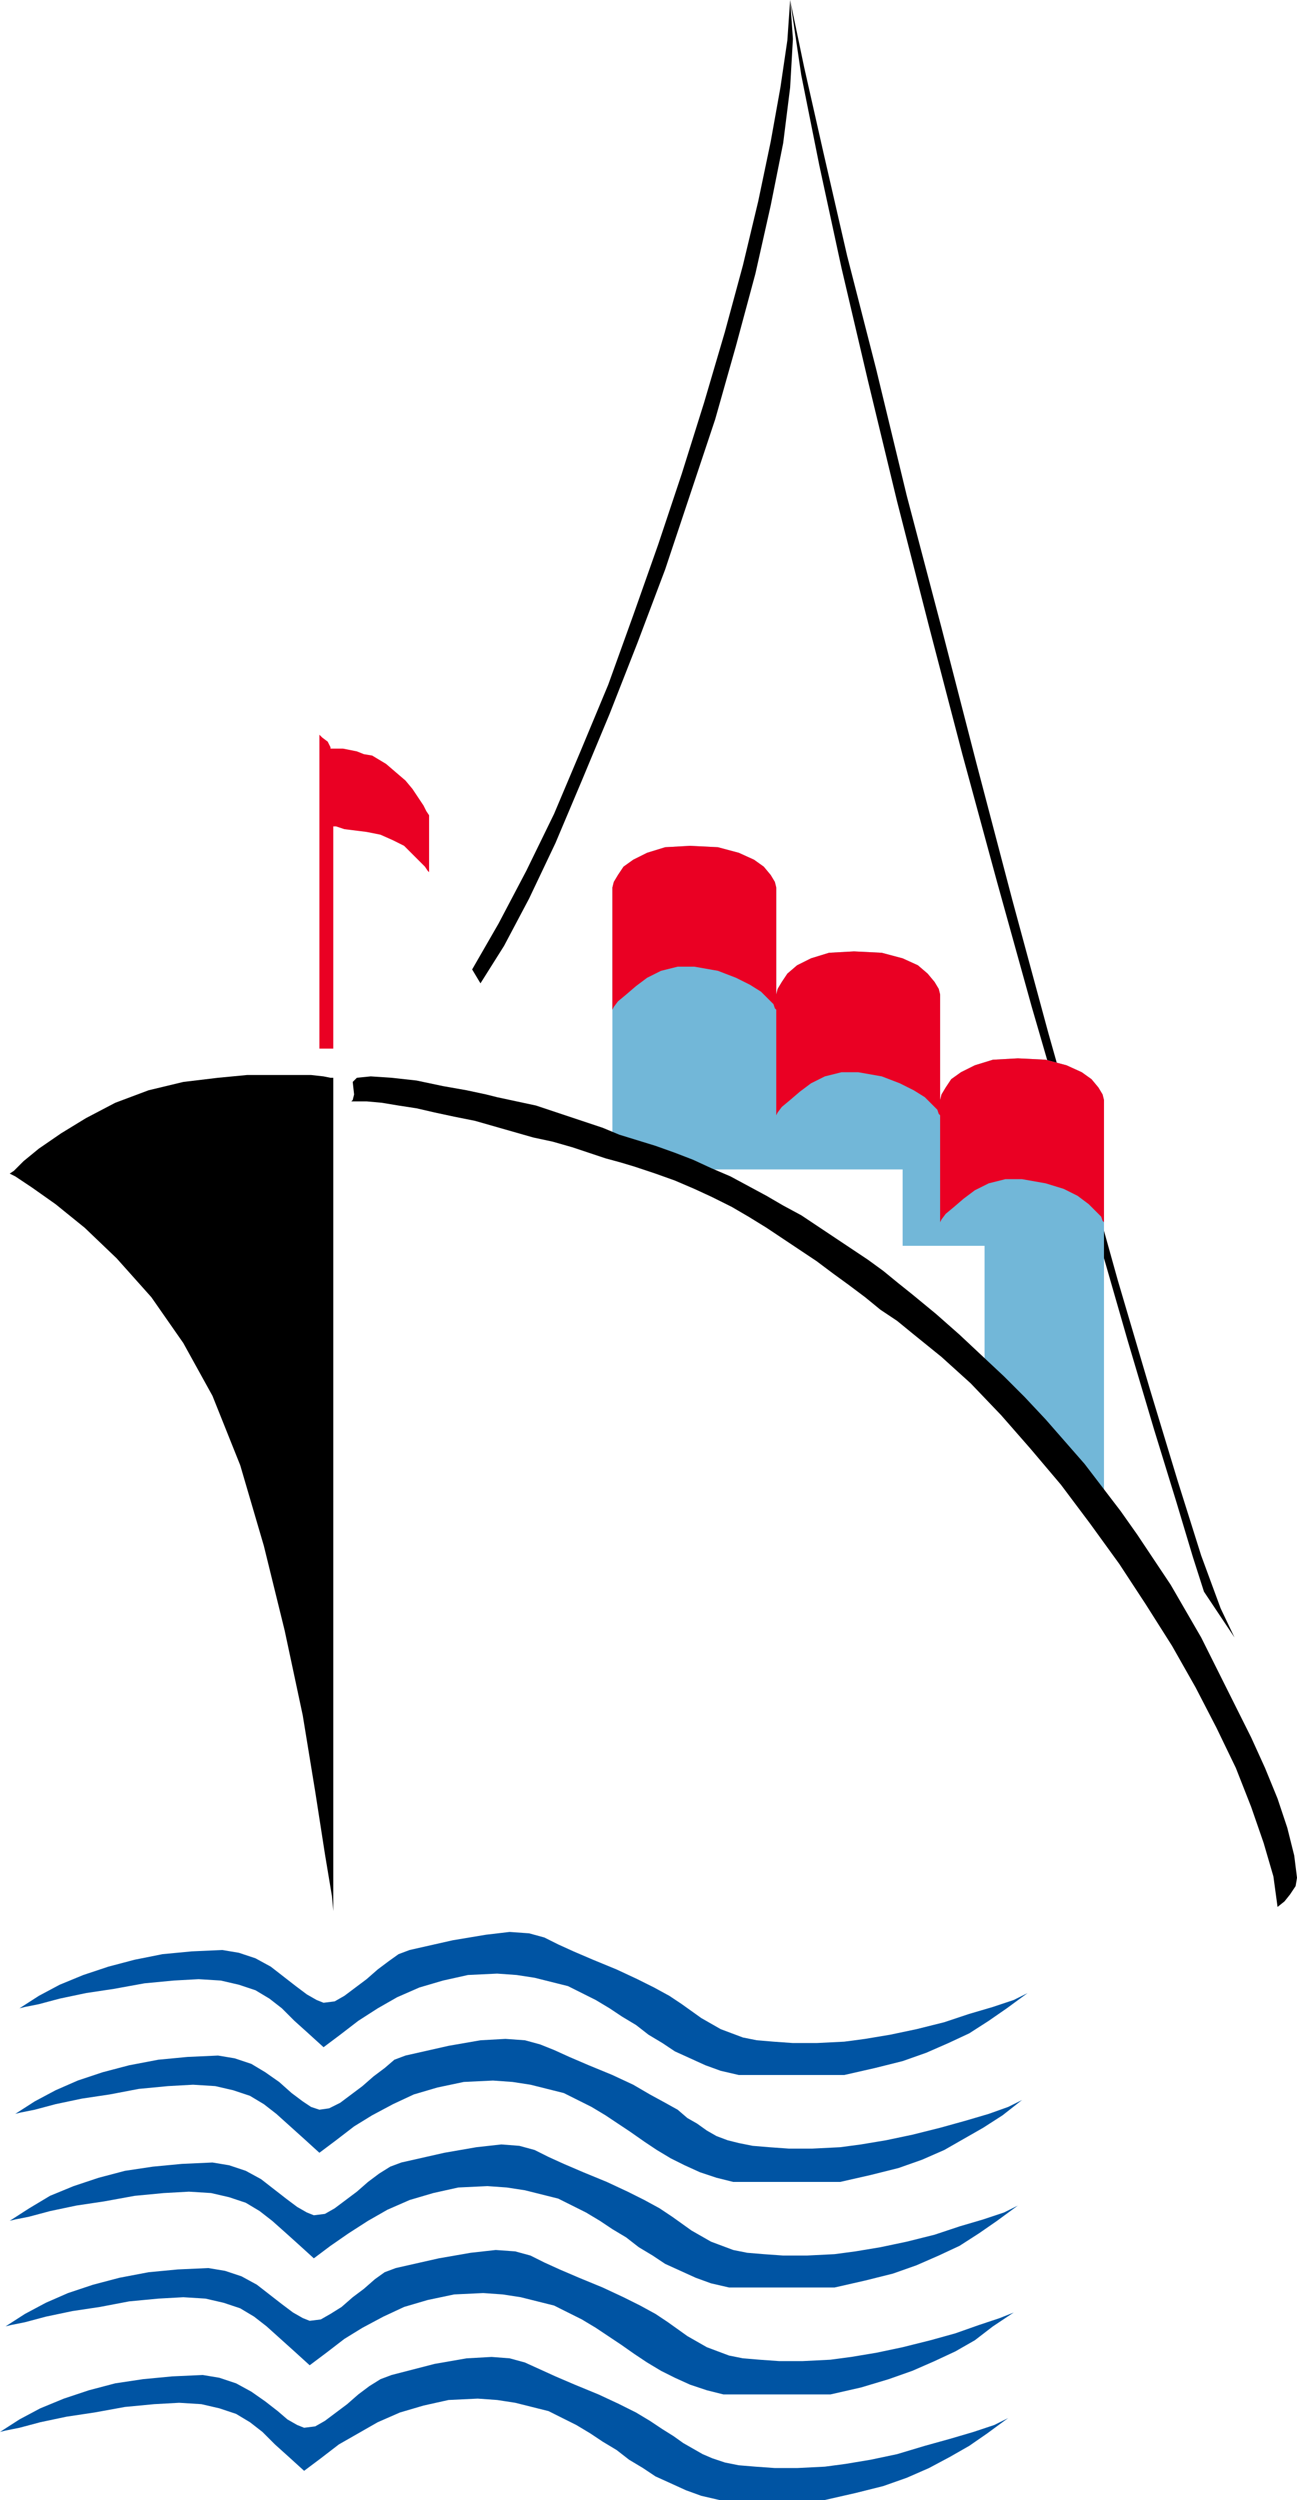 <svg xmlns="http://www.w3.org/2000/svg" width="89.664" height="1.8in" fill-rule="evenodd" stroke-linecap="round" preserveAspectRatio="none" viewBox="0 0 934 1800"><style>.pen1{stroke:none}.brush2{fill:#000}.brush3{fill:#ea0023}.brush4{fill:#0054a3}</style><path d="m340 698 19-33 20-38 20-41 19-45 20-48 18-50 18-51 17-51 16-51 15-51 13-48 11-46 9-43 7-39 5-34 2-29 2 28-2 35-5 40-9 45-11 49-14 52-15 53-18 54-18 54-20 53-20 51-20 48-19 45-19 40-18 34-17 27-6-10zM569 0l10 48 14 62 17 74 21 82 22 91 25 95 25 97 26 99 26 96 26 92 24 86 23 78 20 66 17 54 14 38 10 21-22-33-8-25-12-40-16-52-19-64-21-73-23-81-25-86-25-90-25-92-24-92-23-90-21-87-19-81-16-74-13-65-8-54zM7 845l4 2 12 8 17 12 21 17 23 22 25 28 23 33 21 38 20 50 17 58 15 61 13 61 9 55 7 45 5 30 1 11V776h-2l-5-1-9-1h-46l-21 2-25 3-25 6-24 9-21 11-18 11-16 11-11 9-7 7-3 2z" class="pen1 brush2"/><path d="M230 755V529l2 2 4 3 2 4v1h9l5 1 5 1 5 2 6 1 5 3 5 3 7 6 7 6 5 6 4 6 4 6 2 4 2 3v41l-1-1-2-3-4-4-5-5-6-6-8-4-9-4-10-2-16-2-6-2h-2v160h-10z" class="pen1 brush3"/><path d="m14 1446 14-9 15-8 17-7 18-6 19-5 20-4 21-2 22-1 12 2 12 4 11 6 9 7 9 7 8 6 7 4 5 2 8-1 7-4 8-6 8-6 8-7 8-6 7-5 8-3 31-7 24-4 17-2 14 1 11 3 10 5 11 5 14 6 17 7 15 7 12 6 11 6 9 6 7 5 7 5 7 4 7 4 8 3 8 3 10 2 12 1 14 1h17l20-1 15-2 18-3 19-4 20-5 18-6 17-5 15-5 10-5-15 11-13 9-14 9-15 7-16 7-17 6-20 5-22 5h-76l-13-3-11-4-11-5-11-5-9-6-10-6-9-7-10-6-9-6-10-6-10-5-10-5-12-3-12-3-13-2-14-1-21 1-18 4-17 5-16 7-14 8-14 9-13 10-12 9-11-10-10-9-9-9-9-7-10-6-12-4-13-3-16-1-18 1-21 2-22 4-20 3-19 4-15 4-10 2-4 1z" class="pen1 brush4"/><path d="m11 1522 14-9 15-8 16-7 18-6 19-5 21-4 21-2 22-1 12 2 12 4 10 6 10 7 9 8 8 6 6 4 6 2 7-1 8-4 8-6 8-6 8-7 8-6 7-6 8-3 31-7 23-4 18-1 14 1 11 3 10 4 11 5 14 6 17 7 15 7 12 7 11 6 9 5 7 6 7 4 7 5 7 4 8 3 8 2 10 2 12 1 14 1h17l20-1 15-2 18-3 19-4 20-5 18-5 17-5 14-5 10-5-14 11-14 9-14 8-14 8-16 7-17 6-20 5-22 5h-77l-12-3-12-4-11-5-10-5-10-6-9-6-10-7-9-6-9-6-10-6-10-5-10-5-12-3-12-3-13-2-14-1-21 1-19 4-17 5-15 7-15 8-13 8-13 10-12 9-11-10-10-9-10-9-9-7-10-6-12-4-13-3-16-1-18 1-21 2-21 4-20 3-19 4-15 4-10 2-4 1z" class="pen1 brush4"/><path d="m7 1599 14-9 15-9 17-7 18-6 19-5 20-3 21-2 22-1 12 2 12 4 11 6 9 7 9 7 8 6 7 4 5 2 8-1 7-4 8-6 8-6 8-7 8-6 8-5 8-3 31-7 23-4 18-2 13 1 11 3 10 5 11 5 14 6 17 7 15 7 12 6 11 6 9 6 7 5 7 5 7 4 7 4 8 3 8 3 10 2 12 1 14 1h17l20-1 15-2 18-3 19-4 20-5 18-6 17-5 15-5 10-5-15 11-13 9-14 9-15 7-16 7-17 6-20 5-22 5h-76l-13-3-11-4-11-5-11-5-9-6-10-6-9-7-10-6-9-6-10-6-10-5-10-5-12-3-12-3-13-2-14-1-21 1-18 4-17 5-16 7-14 8-14 9-13 9-12 9-11-10-10-9-9-8-9-7-10-6-12-4-13-3-16-1-18 1-21 2-22 4-20 3-19 4-15 4-10 2-4 1z" class="pen1 brush4"/><path d="m4 1675 14-9 15-8 16-7 18-6 19-5 21-4 21-2 22-1 12 2 12 4 11 6 9 7 9 7 8 6 7 4 5 2 8-1 7-4 8-5 8-7 8-6 8-7 7-5 8-3 31-7 23-4 18-2 14 1 11 3 10 5 11 5 14 6 17 7 15 7 12 6 11 6 9 6 7 5 7 5 7 4 7 4 8 3 8 3 10 2 12 1 14 1h17l20-1 15-2 18-3 19-4 20-5 18-5 17-6 15-5 10-4-15 10-13 10-14 8-15 7-16 7-17 6-20 6-22 5h-77l-12-3-12-4-11-5-10-5-10-6-9-6-10-7-9-6-9-6-10-6-10-5-10-5-12-3-12-3-13-2-14-1-21 1-19 4-17 5-15 7-15 8-13 8-13 10-12 9-11-10-10-9-10-9-9-7-10-6-12-4-13-3-16-1-18 1-21 2-21 4-20 3-19 4-15 4-10 2-4 1z" class="pen1 brush4"/><path d="m0 1751 14-9 15-8 17-7 18-6 19-5 20-3 21-2 22-1 12 2 12 4 11 6 10 7 9 7 7 6 7 4 5 2 8-1 7-4 8-6 8-6 8-7 8-6 8-5 8-3 31-8 23-4 18-1 13 1 11 3 11 5 11 5 14 6 17 7 15 7 12 6 10 6 9 6 8 5 7 5 7 4 7 4 7 3 9 3 10 2 12 1 14 1h16l20-1 15-2 18-3 19-4 20-6 18-5 17-5 15-5 10-5-15 11-13 9-14 8-15 8-16 7-17 6-20 5-22 5h-76l-13-3-11-4-11-5-11-5-9-6-10-6-9-7-10-6-9-6-10-6-10-5-10-5-12-3-12-3-13-2-14-1-21 1-18 4-17 5-16 7-14 8-14 8-13 10-12 9-11-10-10-9-9-9-9-7-10-6-12-4-13-3-16-1-18 1-21 2-22 4-20 3-19 4-15 4-10 2-4 1z" class="pen1 brush4"/><path d="m733 762-18 1-13 4-10 5-7 5-4 6-3 5-1 4v1-77l-1-4-3-5-5-6-7-6-11-5-15-4-20-1-18 1-13 4-10 5-7 6-4 6-3 5-1 4v1-78l-1-4-3-5-5-6-7-5-11-5-15-4-20-1-18 1-13 4-10 5-7 5-4 6-3 5-1 4v178l82 34-12-9h139v55h59v91l86 97V792l-1-4-3-5-5-6-7-5-11-5-15-4-20-1z" class="pen1" style="fill:#72b7d8"/><path d="M441 727v-88l1-4 3-5 4-6 7-5 10-5 13-4 18-1 20 1 15 4 11 5 7 5 5 6 3 5 1 4v88l-1-1-1-3-4-4-5-5-8-5-10-5-13-5-17-3h-12l-12 3-10 5-8 6-7 6-6 5-3 4-1 2zm118 76v-87l1-4 3-5 4-6 7-6 10-5 13-4 18-1 20 1 15 4 11 5 7 6 5 6 3 5 1 4v87l-1-1-1-3-4-4-5-5-8-5-10-5-13-5-17-3h-12l-12 3-10 5-8 6-7 6-6 5-3 4-1 2zm118 77v-88l1-4 3-5 4-6 7-5 10-5 13-4 18-1 20 1 15 4 11 5 7 5 5 6 3 5 1 4v88l-1-1-1-3-4-4-5-5-8-6-10-5-13-4-17-3h-12l-12 3-10 5-8 6-7 6-6 5-3 4-1 2z" class="pen1 brush3"/><path d="m934 1352-1 6-4 6-4 5-5 4-3-22-7-24-9-26-11-28-14-29-15-29-17-30-19-30-19-29-21-29-21-28-22-26-21-24-22-23-21-19-21-17-11-9-12-8-11-9-12-9-11-8-12-9-12-8-12-8-12-8-13-8-12-7-14-7-13-6-14-6-14-5-15-5-10-3-11-3-12-4-12-4-14-4-14-3-14-4-14-4-14-4-15-3-14-3-13-3-13-2-12-2-11-1h-11l1-1 1-4-1-9 3-3 10-1 15 1 18 2 19 4 17 3 14 3 8 2 14 3 14 3 12 4 12 4 12 4 12 4 12 5 13 4 13 4 14 5 13 5 13 6 14 6 13 7 13 7 12 7 13 7 12 8 12 8 12 8 12 8 11 8 11 9 10 8 17 14 17 15 16 15 16 15 15 15 15 16 14 16 14 16 13 17 13 17 12 17 12 18 12 18 11 19 11 19 10 20 7 14 9 18 10 20 10 22 9 22 7 21 5 20 2 16z" class="pen1 brush2"/></svg>
